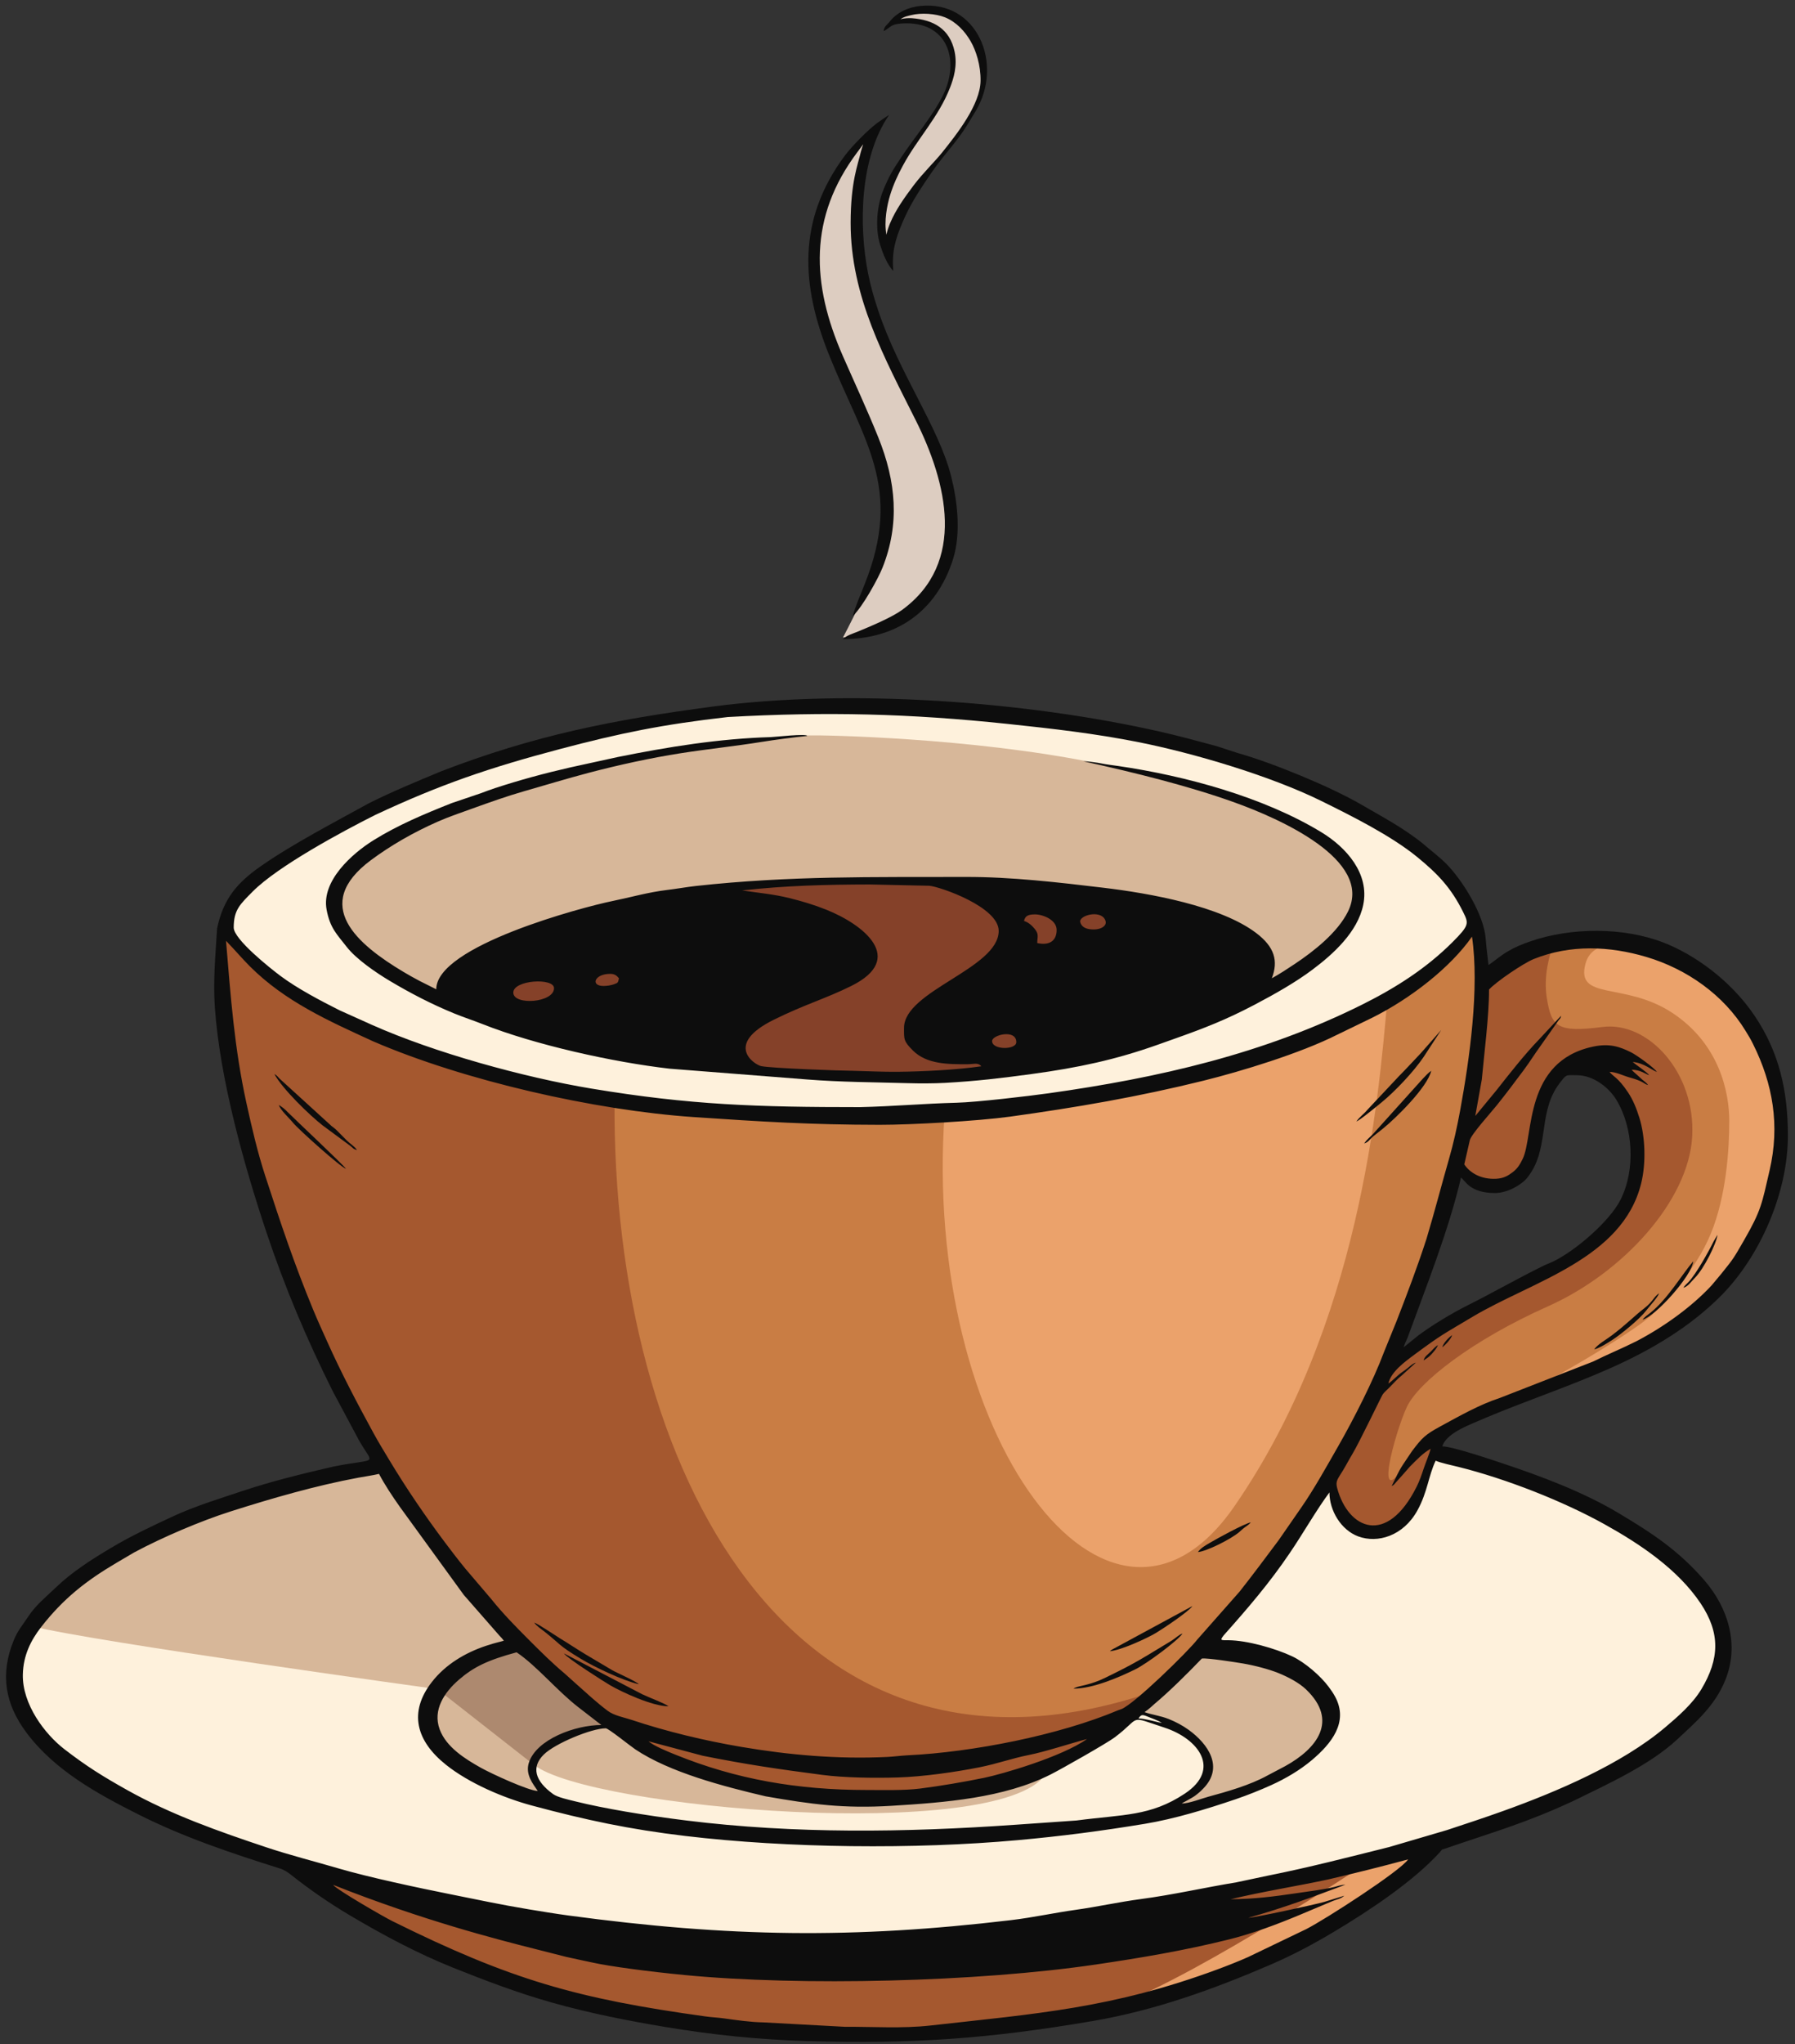 <?xml version="1.0" encoding="UTF-8"?><svg xmlns="http://www.w3.org/2000/svg" xmlns:xlink="http://www.w3.org/1999/xlink" height="2213.5" preserveAspectRatio="xMidYMid meet" version="1.0" viewBox="28.6 33.8 1944.9 2213.5" width="1944.9" zoomAndPan="magnify"><rect x="28.6" y="33.8" width="1944.9" height="2213.5" fill="#333333" stroke="none"/><g fill-rule="evenodd"><g id="change1_1"><path d="M 270.438 1040.691 C 270.438 1040.691 255.309 1150.359 322.117 1358.344 C 388.926 1566.32 537.664 1771.793 627.16 1848.68 C 627.16 1848.68 712.875 1919.262 736.82 1933.129 C 760.77 1947 874.215 1983.551 959.93 1982.293 C 1045.645 1981.031 1126.316 1967.16 1172.953 1941.961 C 1219.602 1916.75 1228.422 1912.961 1293.965 1854.98 C 1359.5 1797 1486.184 1633.762 1540.383 1490.062 C 1594.594 1346.371 1652.574 1159.809 1627.359 1031.242 C 1627.359 1031.242 1594.594 1095.531 1488.707 1138.387 C 1382.832 1181.242 1276.945 1221.582 1058.875 1237.969 C 840.812 1254.352 654.258 1230.402 474.008 1171.164 C 474.008 1171.164 367.18 1134.289 307.938 1079.453 L 270.438 1040.691" fill="#c97d44"/></g><g id="change2_1"><path d="M 1531.789 1116.512 C 1395.059 1198.801 1209.699 1227.18 1052.172 1238.449 C 1027.059 1587.809 1230.281 1861.52 1366.102 1664.828 C 1501.93 1468.148 1522.02 1226.52 1531.789 1116.512" fill="#eba26b"/></g><g id="change3_1"><path d="M 270.438 1040.691 C 270.438 1040.691 255.312 1150.359 322.117 1358.34 C 388.926 1566.32 537.664 1771.789 627.16 1848.68 C 627.16 1848.68 712.875 1919.262 736.824 1933.129 C 760.773 1947 874.219 1983.551 959.934 1982.289 C 1045.648 1981.031 1126.32 1967.16 1172.961 1941.961 C 1217.25 1918.02 1227.441 1913.391 1284.488 1863.328 C 887.219 2004.039 691.344 1623.641 694.469 1224.898 C 618.91 1212.82 545.953 1194.801 474.008 1171.16 C 474.008 1171.16 367.18 1134.289 307.938 1079.449 L 270.438 1040.691" fill="#a5582f"/></g><g id="change1_2"><path d="M 1606.887 1288.699 C 1606.887 1288.699 1633.359 1185.34 1634.617 1100.25 C 1634.617 1100.25 1678.734 1050.453 1758.789 1052.344 C 1838.816 1054.242 1933.988 1107.188 1954.785 1223.148 C 1954.785 1223.148 1972.902 1323.84 1907.992 1407.66 C 1843.066 1491.48 1708.207 1534.969 1708.207 1534.969 C 1708.207 1534.969 1618.07 1564.59 1592.859 1584.758 C 1592.859 1584.758 1581.988 1602.25 1572.852 1634.078 C 1563.715 1665.91 1540.086 1698.988 1507.625 1690.488 C 1475.164 1681.98 1469.5 1648.57 1472.961 1629.348 L 1529.992 1516.848 C 1529.992 1516.848 1567.816 1480.297 1622.645 1451.309 C 1677.477 1422.309 1731.047 1403.398 1762.566 1372.52 C 1794.07 1341.637 1825.273 1277.039 1779.27 1213.379 C 1779.27 1213.379 1764.137 1186.91 1721.277 1188.797 C 1721.277 1188.797 1703.633 1203.297 1697.34 1238.59 C 1691.02 1273.891 1687.875 1318.641 1648.172 1318.641 C 1608.461 1318.641 1606.887 1288.699 1606.887 1288.699" fill="#c97d44"/></g><g id="change3_2"><path d="M 1606.879 1288.699 C 1606.879 1288.699 1633.367 1185.336 1634.625 1100.25 C 1634.625 1100.25 1661.504 1069.902 1711.379 1057.492 C 1707.738 1067.34 1700.734 1090.461 1704.559 1114.305 C 1709.594 1145.816 1715.891 1152.117 1765.055 1145.816 C 1814.211 1139.512 1865.895 1194.977 1862.117 1264.309 C 1858.34 1333.629 1787.742 1411.777 1705.816 1448.34 C 1623.887 1484.891 1565.426 1530.43 1552.812 1557.527 C 1540.211 1584.629 1515.473 1674.598 1552.344 1618.508 C 1552.344 1618.508 1562.109 1601.488 1585.438 1590.457 C 1585.438 1590.457 1586.879 1590.711 1589.238 1591.367 C 1585.289 1599.16 1578.719 1613.668 1572.855 1634.078 C 1563.711 1665.91 1540.082 1698.988 1507.617 1690.488 C 1475.168 1681.98 1469.488 1648.57 1472.969 1629.348 L 1530 1516.848 C 1530 1516.848 1567.809 1480.297 1622.641 1451.309 C 1677.473 1422.309 1731.047 1403.398 1762.559 1372.52 C 1794.074 1341.641 1825.277 1277.039 1779.262 1213.379 C 1779.262 1213.379 1764.129 1186.906 1721.281 1188.797 C 1721.281 1188.797 1703.629 1203.297 1697.332 1238.586 C 1691.027 1273.887 1687.879 1318.637 1648.168 1318.637 C 1608.457 1318.637 1606.879 1288.699 1606.879 1288.699" fill="#a5582f"/></g><g id="change4_1"><path d="M 273.738 1038.648 C 273.738 1038.648 289.496 1072.371 348.426 1108.289 C 407.352 1144.219 531.828 1205.352 715.863 1229.93 C 715.863 1229.93 917.23 1252.941 1096.219 1237.809 C 1096.219 1237.809 1349.578 1211.34 1489.5 1138.859 C 1489.5 1138.859 1605.461 1083.398 1625.629 1031.09 C 1625.629 1031.09 1610.191 931.82 1347.379 849.262 C 1347.379 849.262 1146.961 791.91 876.574 798.84 C 876.574 798.84 708.613 801.672 516.387 872.891 C 324.16 944.109 266.176 1018.48 273.738 1038.648" fill="#fef1dc"/></g><g id="change3_3"><path d="M 354.922 2057.648 C 354.922 2057.648 460.172 2142.102 578.66 2178.66 C 697.148 2215.211 858.492 2240.418 988.953 2235.379 C 1119.422 2230.34 1286.121 2211.121 1386.328 2159.441 C 1486.539 2107.75 1539.48 2082.539 1573.52 2034.648 C 1573.52 2034.648 1268.469 2102.711 1102.09 2122.879 C 935.699 2143.051 644.523 2148.719 354.922 2057.648" fill="#a5582f"/></g><g id="change5_1"><path d="M 508.664 1116.641 C 508.664 1116.641 431.773 1082.609 407.195 1050.469 C 382.613 1018.32 386.398 986.18 434.297 950.262 C 482.195 914.328 599.422 882.82 621.48 875.891 C 643.539 868.949 752.414 844.852 810.398 839.801 L 871.457 832.949 C 871.457 832.949 890.836 830.59 905.176 830.109 C 919.512 829.641 1080.539 832.48 1215.102 859.891 C 1349.66 887.309 1380.07 901.328 1408.121 913.941 C 1436.16 926.539 1494.461 957.43 1498.238 993.672 C 1502.02 1029.91 1473.191 1069.141 1393.148 1111.371 C 1393.148 1111.371 1426.551 1048.031 1333.27 1021.871 C 1240 995.711 1127.648 990.52 1044.461 987.988 C 1044.461 987.988 904.699 984.691 820.875 995.398 C 820.875 995.398 678.438 1008.32 569.406 1053.07 C 569.406 1053.07 544.824 1061.891 525.285 1083.32 C 505.75 1104.75 508.664 1116.641 508.664 1116.641" fill="#d7b799"/></g><g id="change4_2"><path d="M 345.145 1642.223 C 378.625 1633.172 410.547 1628.184 443.469 1620.512 C 483.406 1696.012 539.402 1748.973 587.551 1814.594 C 552.059 1826.281 481.328 1848.16 490.211 1900.012 C 503.379 1976.871 713.711 2006.891 772.367 2013.859 C 888.07 2027.621 1014.445 2028.859 1130.477 2018.371 C 1210.957 2011.09 1311.254 1999.051 1385.223 1969.723 C 1414.375 1958.152 1454.809 1934.812 1468.855 1905.551 C 1479.961 1882.41 1461.18 1861.391 1444.562 1847.512 C 1423.969 1830.312 1391.387 1820.172 1364.883 1818.152 C 1347.93 1816.871 1332.73 1816.953 1352.195 1795.051 C 1363.824 1781.953 1374.941 1769.18 1385.418 1756.363 C 1414.27 1721.043 1442.32 1666.871 1468.926 1638.191 C 1478.309 1656.465 1480.355 1681.531 1503.078 1689.914 C 1512.207 1693.281 1522.961 1692.992 1533.012 1688.602 C 1572.906 1671.164 1570.828 1624.684 1583.223 1607.73 L 1587.617 1608.211 C 1623.328 1613.184 1895.461 1689.32 1895.113 1816.25 C 1894.926 1885.223 1804.551 1938.441 1752.789 1963.812 C 1650.074 2014.16 1513.59 2050.902 1403.129 2072.883 C 1315.508 2091.461 1213.746 2110.449 1124.965 2120.98 C 1039.387 2131.141 962.867 2135.781 885.695 2134.93 C 808.574 2134.078 731.043 2127.73 643.379 2115.91 C 513.449 2098.402 359.059 2062.301 237.719 2014.301 C 174.543 1989.312 43.465 1929.441 45.316 1846.812 C 47.805 1735.953 261 1664.973 345.145 1642.223" fill="#fef1dc"/></g><g id="change5_2"><path d="M 1435.262 1847 C 1455.352 1858.91 1473.898 1881.41 1468.34 1906.199 C 1463.57 1927.441 1443.148 1943.262 1425.031 1953.25 C 1383.488 1976.148 1315.77 1991.949 1287.41 1994.781 C 1316.34 1980.262 1342.301 1963 1336.23 1940.129 C 1331.102 1920.84 1310.629 1907.5 1277.859 1898.629 C 1273.629 1897.629 1264.289 1895.191 1259.461 1894.91 C 1264.148 1884.34 1284.129 1868.828 1300.371 1853.25 C 1310.238 1843.801 1319.102 1834.148 1328.691 1824.148 C 1358.852 1821.328 1407.352 1830.461 1435.262 1847 Z M 693.992 1902.191 C 665.012 1906.25 658.102 1906.77 630.676 1921.012 C 619.07 1927.031 610.094 1935.629 607.109 1944.898 C 604.449 1953.172 607.773 1961.391 621.215 1983.398 C 607.195 1980.301 598.262 1978.66 584.227 1972.93 C 555.215 1961.078 508.953 1940.672 497.406 1909.078 C 477.949 1855.871 550.988 1824.68 589.758 1814.238 C 621.211 1835.309 659.879 1875.84 693.992 1902.191" fill="#d7b799"/></g><g id="change4_3"><path d="M 710.82 1915.441 C 715.117 1918.719 718.859 1921.578 720.477 1922.66 C 738.578 1934.801 762.059 1944.641 786.586 1952.75 C 853.27 1974.809 923.949 1987.031 994.273 1982.738 C 1023.148 1980.98 1053.328 1978.898 1082.43 1974.121 C 1111.301 1969.379 1139.199 1961.98 1163.879 1949.602 C 1189.43 1936.789 1226.109 1917.172 1247.238 1897.5 C 1251.891 1893.172 1254.48 1890.762 1259.039 1889.859 C 1264.16 1888.859 1267.879 1889.289 1279.09 1893.121 C 1282.43 1894.25 1287.641 1896.859 1292.32 1898.391 C 1309.648 1904.059 1324.602 1914.129 1332.602 1926.148 C 1346.898 1947.66 1337.328 1964.781 1317.32 1978.09 C 1286.328 1998.711 1259.82 2004.5 1224.59 2008.172 C 1191.891 2011.578 1160.879 2013.922 1127.859 2016.219 C 1068.691 2020.352 1009.211 2022.82 949.598 2022.43 C 889.926 2022.039 830.395 2018.781 771.328 2011.469 C 748.539 2008.648 725.605 2005.289 704.48 2001.66 C 690.34 1999.23 641.508 1991.68 627.688 1981.75 C 583.977 1950.328 611.418 1924.391 647.059 1909.301 C 661.336 1903.25 679.035 1903.531 687.613 1903.531 C 691.711 1903.531 701.188 1908.09 710.82 1915.441" fill="#fef1dc"/></g><g id="change6_1"><path d="M 518.215 1120.012 C 518.215 1120.012 625.988 1178.629 838.383 1192.488 C 838.383 1192.488 987.754 1206.988 1058.969 1200.059 C 1130.191 1193.121 1246.789 1179.262 1316.109 1145.859 C 1385.441 1112.449 1413.801 1091.648 1396.789 1063.289 C 1379.77 1034.93 1297.84 999.641 1084.809 988.289 C 1084.809 988.289 987.754 985.77 913.383 988.922 C 839.012 992.07 748.258 1001.531 699.727 1015.391 C 651.199 1029.262 506.238 1074.641 518.215 1120.012" fill="#854129"/></g><g id="change7_1"><path d="M 1026.812 177.668 C 1037.664 162.109 1049.094 146.941 1056.422 128.207 C 1063.402 110.344 1061.633 78.734 1044.223 66.246 C 1036.871 60.98 1027.301 58.324 1016.371 57.527 C 1007.883 56.91 1005.773 57.336 997.25 57.609 C 1006.211 45.574 1020.145 43.855 1034.531 44.793 C 1057.043 46.25 1072.445 56.895 1083.715 76.301 C 1091.262 89.312 1095.273 106.285 1095.074 121.305 C 1094.895 135.098 1085.832 150.543 1077.133 164.766 C 1061.152 190.871 1039.875 212.699 1021.633 237.082 C 998.133 268.48 998.293 272.457 991.371 307.668 C 982.902 282.086 980.867 270.93 989.203 243.906 C 996.875 219.012 1012.074 198.805 1026.812 177.668" fill="#ddcdc1"/></g><g id="change7_2"><path d="M 973.449 180.906 C 973.449 180.906 933.746 242.668 978.492 382.594 C 978.492 382.594 996.77 435.523 1034.586 499.816 C 1034.586 499.816 1074.926 581.75 1054.125 644.777 C 1033.328 707.793 964.629 721.66 941.938 724.18 C 941.938 724.18 974.711 662.418 985.426 627.758 C 996.141 593.086 993.621 530.691 940.047 431.754 C 886.477 332.801 911.688 226.914 973.449 180.906" fill="#ddcdc1"/></g><g id="change2_2"><path d="M 1773.672 1057.027 C 1761.008 1058.176 1750.332 1063.551 1746.613 1076.961 C 1735.27 1117.934 1788.844 1096.5 1840.531 1130.531 C 1892.203 1164.57 1902.289 1217.512 1902.289 1247.762 C 1902.289 1278.012 1899.129 1329.062 1882.121 1370.031 C 1865.109 1411 1834.211 1440.621 1820.359 1455.75 C 1806.484 1470.871 1713.223 1527.594 1677.285 1542.723 C 1677.285 1542.723 1781.906 1511.211 1820.988 1483.48 C 1860.059 1455.75 1925.609 1428.641 1954.594 1298.184 C 1954.594 1298.184 1973.508 1218.773 1929.387 1146.293 C 1901.031 1099.711 1833.289 1051.566 1773.672 1057.027" fill="#eba26b"/></g><g id="change2_3"><path d="M 1509.012 2051.328 C 1509.012 2051.328 1336.328 2167.301 1236.738 2206.379 C 1236.738 2206.379 1352.711 2186.84 1429.602 2137.051 C 1506.488 2087.262 1537.371 2079.699 1572.039 2034.32 L 1536.109 2044.398 L 1509.012 2051.328" fill="#eba26b"/></g><g id="change5_3"><path d="M 1161.109 1955.531 C 1109.391 2029.172 668.121 1992.59 607.121 1944.82 L 502.5 1862.891 C 502.5 1862.891 127.691 1811.211 63.844 1794.82 C 63.844 1794.82 111.746 1722.969 255.441 1668.77 C 255.441 1668.77 294.516 1648.602 444.516 1617.09 C 444.516 1617.09 519.203 1739.039 596.094 1815.301 C 672.984 1891.559 722.145 1924.34 722.145 1924.34 C 722.145 1924.34 816.684 1969.711 889.16 1977.281 C 961.641 1984.84 1081.699 1975.07 1161.109 1955.531" fill="#d7b799"/></g><g id="change8_1"><path d="M 607.133 1944.828 C 607.121 1944.82 503.645 1863.781 503.645 1863.781 C 522.18 1837.641 563.703 1821.25 589.758 1814.238 C 597.379 1819.352 605.43 1825.602 613.734 1832.52 C 647.02 1864.461 674.082 1887.391 692.844 1902.352 C 664.824 1906.27 657.734 1906.961 630.676 1921.012 C 619.102 1927.02 610.141 1935.59 607.133 1944.828" fill="#ad896f"/></g><g id="change9_1"><path d="M 960.426 1232.633 C 995.867 1231.84 1030.629 1228.73 1065.367 1227.852 C 1086.746 1227.301 1142.969 1220.703 1164.867 1217.633 C 1283.941 1200.914 1397.719 1174.973 1505.062 1121.332 C 1540.773 1103.484 1573.977 1082.402 1602.34 1054.035 C 1620.684 1035.703 1620.059 1033.789 1613.992 1021.523 C 1600.965 995.172 1586.336 979.914 1564.062 961.727 C 1535.625 938.512 1492.582 917.047 1460.152 901.066 C 1404.93 873.859 1321.594 849.23 1262.281 837.449 C 1215.395 828.125 1169.18 822.82 1120.18 817.656 C 1013.707 806.453 924.637 804.223 817.102 810.23 C 746.578 818.227 700.32 827.68 634.836 845.023 C 558.707 865.176 505.844 883.168 435.281 916.188 C 399.453 934.109 329.457 971.883 302.406 999.176 C 288.641 1013.066 281.836 1019.039 281.836 1038.238 C 281.836 1050.938 321.973 1082.691 332.25 1090.383 C 350.73 1104.203 375.418 1117.133 396.32 1127.684 L 431.695 1143.594 C 499.316 1173.672 596.012 1200.344 669.266 1212.523 C 776.871 1230.41 849.637 1232.633 960.426 1232.633 Z M 273.488 1052.539 C 278.555 1112.961 282.527 1168.793 295.641 1228.363 C 301.527 1255.121 307.578 1281.254 315.973 1307.023 C 332.855 1358.859 347.203 1401.82 367.871 1451.902 C 372.609 1463.383 378.086 1475.312 383.188 1486.672 C 398.281 1520.281 415.281 1552.641 432.887 1584.863 C 438.863 1595.801 444.652 1605.223 450.961 1615.68 C 469.211 1645.961 489.566 1675.789 510.645 1703.883 C 517.93 1713.59 524.855 1722.621 532.559 1732.062 L 561.082 1765.551 C 573.629 1781.219 588.16 1795.961 602.348 1810.152 C 614.668 1822.473 627.055 1834.77 640.457 1845.98 L 653.023 1857.27 C 664.164 1867.172 675.168 1877.43 687.125 1886.379 C 694.035 1891.551 704.938 1893.473 713.098 1896.18 C 751.043 1908.801 791.605 1918.539 831.781 1925.379 C 883.473 1934.18 936.379 1938.852 990.242 1936.262 C 996.656 1935.961 1005.297 1934.82 1011.719 1934.512 C 1082.199 1931.172 1176.078 1912.742 1240.188 1885.672 L 1243.723 1884.441 C 1258.012 1878.68 1316.082 1821.84 1325.863 1809.16 L 1371.727 1757.223 C 1386.223 1738.871 1399.961 1720.363 1413.961 1701.66 L 1438.855 1665.73 C 1452.301 1646.391 1466.172 1621.441 1478.34 1600.191 C 1495.898 1569.543 1516.945 1527.922 1527.941 1498.422 L 1542.066 1463.641 C 1553.402 1434.441 1564.461 1405.371 1574.191 1375.312 C 1582.926 1346.273 1590.293 1317.613 1598.59 1288.801 C 1603.461 1271.902 1607.383 1254.152 1610.613 1236.582 C 1620.949 1180.5 1631.707 1103.57 1623.52 1048.031 C 1600.039 1081.633 1556.621 1115.332 1514.988 1136.031 L 1477.242 1154.32 C 1437.43 1174.391 1373.562 1193.84 1332.531 1204.012 C 1262.523 1221.352 1194.586 1233.051 1122.957 1242.934 C 1087.43 1247.82 1015.41 1251.82 981.555 1251.781 C 906.75 1251.684 855.348 1248.48 780.305 1243.402 C 673.168 1236.152 531.77 1204.043 432.961 1161.41 C 384.812 1139.352 337.559 1118.34 299.426 1080.273 C 291.18 1072.043 284.355 1063.816 273.488 1052.539 Z M 1562.699 1509.312 L 1547.695 1522.93 C 1542.777 1526.73 1538.23 1532 1533.781 1536.441 C 1531.719 1538.5 1528.125 1541.629 1526.762 1543.742 C 1525.07 1546.34 1501.41 1595.891 1493.75 1608.543 C 1490.145 1614.52 1487.359 1620 1483.754 1625.961 C 1478.027 1635.441 1475.336 1637.422 1477.473 1645.289 C 1489.434 1689.562 1531.164 1708.281 1563.508 1643.703 C 1566.777 1637.16 1568.801 1631.141 1571.203 1623.949 C 1573.277 1617.691 1577.316 1608.391 1578.668 1602.602 C 1569.973 1607.543 1563.93 1614.242 1556.27 1621.84 C 1551.34 1627.422 1546.586 1633.031 1541.559 1638.449 C 1538.906 1641.301 1538.977 1641.973 1536.457 1642.891 C 1541.137 1634.031 1543.223 1628.02 1548.867 1619.52 L 1558.441 1605.242 C 1569.551 1590.57 1572.578 1587.363 1589.715 1578.07 C 1610.07 1567.043 1631.359 1554.84 1653.477 1547.621 L 1754.719 1508.133 C 1770.266 1500.383 1785.34 1494.262 1801.152 1486.383 C 1830.254 1471.301 1861.223 1449.332 1883.223 1425.551 L 1894.074 1412.551 C 1907.328 1396.141 1907.234 1395.863 1918.148 1376.992 C 1937.141 1344.113 1937.672 1336.922 1945.98 1301.082 C 1957.293 1252.371 1949.574 1207.48 1928.023 1164.254 C 1924.949 1158.07 1923.211 1155.422 1919.801 1149.832 C 1896.258 1111.262 1856.473 1083.082 1812.391 1069.992 C 1772.773 1058.246 1730.203 1056.277 1690.43 1072.27 C 1679.09 1076.828 1649.422 1097.043 1641.984 1105.312 C 1642.152 1133.164 1636.328 1178.25 1634.156 1202.723 L 1627.102 1242.172 L 1650.27 1214.062 C 1663.617 1197.07 1680.672 1175.371 1695.953 1159.562 L 1720.121 1133.641 C 1719.047 1137.672 1719.434 1135.672 1717.094 1138.953 L 1692.926 1173.23 C 1678.621 1194.641 1679.031 1192.98 1664.922 1212.012 C 1659.953 1218.703 1655.441 1224.145 1650.281 1230.762 C 1645.383 1237.023 1622.711 1261.953 1621.168 1268.441 L 1615.16 1294.641 C 1621.312 1303.82 1633.289 1311.051 1649.785 1310.191 C 1657.988 1309.762 1662.895 1306.684 1667.684 1303.031 C 1672.879 1299.062 1675.414 1294.84 1678.418 1288.723 C 1690.656 1263.781 1679.383 1183.07 1754.77 1167.102 C 1772.664 1163.312 1783.699 1167.211 1796.062 1173.371 C 1802.031 1176.352 1820.82 1189.891 1823.871 1194.461 C 1819.121 1193.203 1810.355 1184.793 1797.641 1183.73 C 1801.898 1187.434 1813.477 1194.973 1815.527 1198.043 C 1811.691 1197.023 1806.555 1192.301 1796.449 1192.082 C 1797.871 1194.031 1803.105 1198.141 1805.676 1200.742 C 1809.027 1204.133 1812.102 1205.453 1814.332 1208.773 C 1809.352 1207.453 1810.293 1204.852 1794.059 1200.434 C 1787.199 1198.562 1780.07 1194.633 1772.594 1194.461 C 1776.297 1199.523 1781.531 1200.152 1792.41 1216.391 C 1798.062 1224.852 1801.684 1233.863 1804.961 1244.391 C 1811.211 1264.523 1812.344 1293.312 1806.711 1315.652 C 1786.199 1397.242 1688.777 1421.07 1624.012 1459.73 C 1592.211 1478.723 1590.727 1478.762 1561.844 1500.113 C 1549.664 1509.121 1535.816 1519.371 1532.875 1531.969 C 1537.469 1528.902 1542.559 1523.32 1547.18 1520.031 C 1550.219 1517.871 1551.582 1517.07 1554.715 1514.449 C 1557.223 1512.359 1559.602 1510.141 1562.699 1509.312 Z M 1549.578 1492.621 L 1565.414 1479.82 C 1580.414 1468.66 1601.762 1455.781 1617.957 1447.691 C 1644.984 1434.203 1671.965 1418.652 1701.016 1404.352 C 1704.332 1402.711 1707.312 1401.773 1711.004 1400.012 C 1735.363 1388.441 1772.727 1356.273 1784.52 1332.812 C 1800.766 1300.523 1798.426 1254.812 1779.707 1224.324 C 1772.363 1212.371 1755.961 1198.043 1736.812 1198.043 C 1726.512 1198.043 1726.078 1197.043 1721.422 1202.922 C 1719.168 1205.762 1718.047 1207.07 1715.801 1210.43 C 1695.07 1241.57 1707.434 1279.113 1683.336 1309.152 C 1677.27 1316.723 1661.941 1325.652 1648.555 1325.652 C 1620.914 1325.652 1616.426 1312.203 1611.59 1308.953 C 1598.23 1366.363 1573.82 1427.02 1553.668 1482.391 C 1552.039 1486.27 1550.398 1489.094 1549.578 1492.621 Z M 1469.055 1649.84 C 1455.172 1668.41 1439.77 1695.461 1425.902 1715.723 C 1403.988 1748.109 1380.316 1775.609 1354.48 1804.602 C 1349.863 1810.539 1351.758 1809.801 1359.871 1809.891 C 1379.965 1810.109 1410.297 1818.66 1428.699 1827.332 C 1442.508 1833.84 1459.477 1848.559 1468.16 1860.262 C 1470.789 1863.809 1473.094 1867.051 1475.25 1871.062 C 1490.074 1898.621 1471.043 1921.898 1450.25 1939.5 C 1437.215 1950.52 1421.57 1959.719 1405.965 1966.781 C 1393.859 1972.25 1380.109 1977.75 1367.543 1982.02 C 1336.391 1992.609 1301.332 2003.359 1268.988 2008.691 C 1221.844 2016.449 1179.246 2022.031 1131.207 2026.371 C 1019.227 2036.5 882.328 2035.051 771.422 2021.871 C 710.543 2014.629 663.773 2004.711 604.891 1988.879 C 574.254 1980.652 536.973 1964.809 511.852 1944.77 C 479.566 1919.012 470.992 1887.961 496.492 1855.16 C 511.258 1836.16 532.492 1823.52 555.094 1815.961 C 565.664 1812.43 570.738 1811.641 574.496 1810.402 C 573.262 1808.723 571.559 1806.66 569.629 1804.789 L 531.062 1760.75 L 461.914 1665.551 C 453.863 1654.16 445.793 1642.121 439.258 1629.77 C 431.605 1631.551 425.848 1632.223 417.098 1633.84 C 370.996 1642.363 323.109 1656.223 278.387 1670.441 C 246.062 1680.723 204.164 1698.602 174.012 1714.781 L 155.691 1725.551 C 122.316 1745.16 97.449 1764.5 73.273 1795.492 C 61.98 1809.961 53.816 1826.293 53.352 1846.973 C 52.629 1879.199 77.133 1911.531 98.48 1927.969 C 122.562 1946.512 139.895 1957.301 166.961 1972.43 C 214.156 1998.801 266.191 2017.129 317.461 2034.211 C 342.848 2042.672 369.613 2049.402 394.988 2056.859 C 428.355 2066.68 482.59 2078.148 517.078 2085.039 C 545.488 2090.73 572.238 2096.441 601.102 2101.199 C 614.742 2103.441 630.344 2106.039 644.453 2107.941 C 819.23 2131.5 953.301 2133.25 1124.02 2112.98 C 1147.457 2110.199 1170.598 2105.102 1193.969 2101.832 C 1217.879 2098.488 1240.777 2093.352 1264.609 2090.18 C 1299.812 2085.512 1333.281 2077.77 1368.133 2072.059 L 1401.602 2064.969 C 1446.234 2056.09 1489.711 2044.84 1533.828 2033.82 L 1596.516 2015.41 C 1617.645 2008.41 1636.855 2002.141 1657.961 1994.551 C 1715.742 1973.781 1785.461 1944.129 1832.594 1904.441 C 1846.617 1892.621 1862.598 1878.742 1872.102 1862.84 C 1891.59 1830.242 1892.906 1802.219 1871.113 1769.77 C 1846.328 1732.871 1805.336 1705.531 1767.008 1684.25 C 1722.133 1659.32 1660.543 1635.062 1608.492 1622.129 C 1602.594 1620.672 1588.918 1617.742 1584.156 1615.461 C 1576.293 1631.871 1575.387 1649.473 1564.281 1669.512 C 1548.965 1697.121 1521.199 1705.18 1500.312 1697.48 C 1481.523 1690.543 1469.055 1669.383 1469.055 1649.84 Z M 1268.723 1887.73 C 1275.754 1890.391 1285.848 1891.582 1294.883 1895.191 C 1302.758 1898.34 1310.125 1902.312 1316.527 1906.941 C 1337.539 1922.152 1355.168 1947.359 1332.242 1970.582 C 1328.781 1974.102 1327.383 1975.34 1323.344 1978.359 C 1319.965 1980.879 1309.836 1985.93 1308.941 1986.723 C 1316.758 1986.723 1331.133 1981.16 1337.523 1979.43 C 1358.051 1973.871 1382.824 1966.852 1401.637 1956.492 C 1408.137 1952.922 1414.336 1949.949 1421.164 1946.191 C 1455.641 1927.16 1479.109 1897.121 1443.762 1863.191 C 1436.199 1855.941 1424.309 1849.691 1413.805 1845.441 C 1403.41 1841.242 1387.793 1837.16 1375.309 1835.051 C 1365.711 1833.43 1337.395 1829.059 1330.844 1829.672 C 1316.117 1845.02 1295.977 1865.102 1279.672 1878.711 C 1277.395 1880.781 1272.883 1884.992 1268.723 1887.73 Z M 1287.453 1899.473 C 1283.508 1896.719 1276.656 1894.492 1271.859 1892.5 C 1266.273 1890.18 1264.961 1890.352 1262.16 1894.52 C 1266.441 1894.621 1270.035 1895.691 1274.016 1896.359 C 1275.898 1896.68 1284.258 1898.91 1287.453 1899.473 Z M 611.277 1973.129 C 606.164 1965.5 597.516 1955.309 601.656 1942.441 C 609.758 1917.27 651.75 1901.68 680.164 1901.68 L 655.258 1882.43 C 632.102 1864.543 610.141 1837.57 588.332 1822.973 C 556.625 1831.5 541.582 1839.043 525.832 1852.641 C 510.07 1866.262 497.262 1885.27 504.969 1906.34 C 512.012 1925.602 532.535 1938.402 549.344 1947.832 C 561.309 1954.551 601.398 1972.91 611.277 1973.129 Z M 731.25 1919.32 C 737.109 1924.41 752.242 1930.492 760.223 1933.73 C 826.066 1960.441 892.613 1972.051 967.582 1972.051 C 986.293 1972.051 1007.988 1972.699 1025.52 1970.5 C 1047.379 1967.762 1073.727 1963.23 1095.109 1958.84 C 1113.828 1954.992 1178.328 1936.492 1206.371 1916.879 C 1188.336 1921.59 1161.477 1930.59 1143.199 1934.191 C 1125.188 1937.73 1108.957 1943.699 1089.727 1947.5 C 1063.566 1952.672 1028.867 1957.672 1001.02 1958.5 C 976.922 1959.219 943.84 1958.891 919.527 1955.699 C 872.242 1949.512 837.172 1944.441 789.996 1934.961 Z M 684.934 1905.262 C 669.656 1905.262 630 1921.609 617.762 1933.699 C 604.07 1947.23 608.109 1962.25 627.977 1976.531 C 632.898 1980.07 644.891 1982.609 652.258 1984.449 C 682.727 1992.031 727.539 1999.551 772.105 2005.07 C 889.996 2019.672 1009.148 2018.039 1127.426 2009.789 L 1195.016 2005.078 C 1245.82 1998.359 1275.113 2000.75 1312.5 1975.879 C 1351.984 1949.602 1327.336 1916.609 1290.32 1904.52 C 1249.836 1891.289 1266.406 1892.582 1236.27 1915.148 C 1227.984 1921.359 1178.867 1949.27 1166.75 1955.352 C 1116.039 1980.781 1052.73 1985.629 994.648 1989.172 C 942.867 1992.328 907.906 1987.582 858.156 1978.91 C 812.895 1968.289 754.27 1953.07 716.895 1928.012 C 711.211 1924.191 687.82 1905.262 684.934 1905.262 Z M 389.543 2074.77 C 393.438 2080.09 444.508 2109.48 453.562 2113.969 C 581.965 2177.66 653.926 2197.992 792.785 2217.211 C 800.109 2218.219 805.805 2218.359 813.254 2219.398 C 826.129 2221.191 842.176 2223.5 855.484 2223.68 L 943.723 2228.461 C 974.195 2228.309 1006.207 2230.488 1036.578 2227.09 C 1151.816 2214.16 1233.254 2208.609 1347.848 2166.262 C 1358.234 2162.418 1370.402 2157.66 1381.004 2152.918 L 1443.848 2122.73 C 1464.578 2112.211 1545.973 2059.691 1554.344 2047.18 C 1525.109 2055.09 1497.055 2062.059 1467.582 2068.949 C 1433.281 2076.301 1395.5 2082.219 1361.996 2090.371 C 1388.574 2090.039 1408.211 2087.512 1434.574 2083.629 C 1445.57 2082.012 1464.07 2079.648 1474.48 2077.031 C 1478.484 2076.031 1481.582 2074.719 1486.371 2074.609 C 1448.371 2088.719 1422.176 2098.801 1381.23 2110.441 C 1387.562 2110.441 1454.098 2095.941 1463.301 2093.281 L 1485.176 2086.539 C 1481.281 2089.922 1477.832 2090.219 1472.898 2092.141 L 1436.793 2107.32 C 1412.73 2117.391 1385.887 2127.469 1360.668 2133.762 C 1312.645 2145.742 1265.031 2153.789 1216.152 2160.992 C 1087.668 2179.93 896.938 2184.621 770.062 2172.391 C 732.957 2168.809 689.816 2163.211 669.938 2158.781 C 660.398 2156.66 652 2155.031 642.469 2152.852 L 607.055 2143.871 C 568.773 2134.152 487.5 2113.602 389.543 2074.77 Z M 903.223 2243.918 C 850.113 2242.352 800.328 2237.141 749.168 2228.621 C 708.176 2221.801 666.973 2213.582 627.434 2202.48 C 590.27 2192.039 554.25 2178.41 518.98 2164.242 C 480.168 2148.641 443.273 2128.879 407.43 2107.629 C 385.445 2094.602 364.566 2080.18 344.543 2064.379 C 340.312 2061.039 336.703 2058.551 331.672 2056.969 C 279.434 2040.57 227.805 2023.281 178.871 1998.68 C 134.184 1976.211 87.973 1950.898 57.449 1910.199 C 33.871 1878.762 28.574 1846.551 43.465 1810 C 47.867 1799.199 52.926 1793.801 58.816 1784.812 C 67.543 1771.48 78.043 1763.461 88.953 1752.93 C 106.52 1735.961 127.715 1722.562 148.641 1710.051 C 171.262 1696.52 193.051 1686.48 216.633 1675.48 C 239.172 1664.961 268.117 1656.012 291.84 1648.121 C 323.738 1637.512 355.973 1629.711 388.672 1622.113 C 438.465 1611.84 434.051 1622.012 417.848 1593.934 L 389.168 1540.32 C 361.02 1484.023 337.254 1428.082 316.871 1366.941 C 293.812 1297.781 266.871 1203.312 261.375 1124.312 C 259.379 1095.582 262.086 1067.977 263.805 1039.285 C 270.574 1006.711 285.879 989.441 311.156 971.75 C 345.02 948.016 392.961 923.098 428.527 903.465 C 454.172 890.645 479.82 880.152 506.211 869.129 C 607.629 830.02 692.98 813.16 800.977 798.879 C 949.191 779.297 1140.547 792.996 1286.824 826.352 C 1306.953 830.938 1326.949 836.387 1346.594 841.695 L 1370.004 849.293 C 1407.883 859.988 1470.547 885.848 1503.004 904.719 C 1525.773 917.949 1549.676 930.516 1570.227 947.219 C 1577.918 953.891 1588.242 961.738 1595.227 968.734 C 1613.414 986.922 1636.375 1024.406 1638.328 1049.922 C 1639.137 1060.5 1640.16 1067.34 1641.402 1078.785 C 1649.254 1073.523 1652.922 1069.559 1662.363 1063.961 C 1670.082 1059.379 1678.031 1056.109 1687.16 1052.988 C 1731.012 1037.949 1786.934 1037.562 1830.543 1054.242 C 1864.297 1067.156 1903.699 1095.281 1929.473 1133.312 C 1956.461 1173.141 1965.797 1215.184 1965.797 1263.641 C 1965.797 1325.141 1935.719 1394.523 1892.75 1437.461 C 1859.703 1470.473 1818.809 1495.082 1773.969 1515.062 C 1729.598 1534.84 1683.398 1550.129 1638.738 1568.871 C 1623.18 1575.871 1596.152 1584.621 1591.316 1599.949 C 1602.871 1600.211 1644.324 1614.27 1656.441 1618.301 C 1698.641 1632.332 1744.398 1649.52 1782.508 1672.32 C 1818.363 1693.77 1846.68 1712.191 1874.898 1744.52 C 1901.059 1774.512 1913.469 1814.75 1898.008 1852.969 C 1886.73 1880.859 1866.664 1897.922 1845.641 1917.492 C 1816.105 1944.961 1770.785 1965.531 1734.023 1983.57 C 1681.324 2008.199 1645.613 2017.828 1594.973 2035.34 C 1588.75 2037.488 1592.355 2035.43 1588.531 2039.621 C 1559.324 2071.582 1511.551 2103.148 1474.07 2125.512 C 1451.531 2138.961 1429.641 2150.691 1404.93 2161.332 C 1343.363 2187.832 1280.082 2210.691 1212.934 2222.16 C 1099.656 2241.531 1016.809 2247.25 903.223 2243.918" fill="#0d0d0d"/></g><g id="change9_2"><path d="M 1202.531 858.148 C 1258.102 870.379 1317.012 884.961 1366.5 902.789 C 1413.199 919.609 1517 964.5 1489.191 1020.781 C 1477.922 1043.602 1452.289 1063.738 1431.512 1077.59 C 1423.34 1083.039 1415.23 1088.371 1406.648 1093.102 C 1413.828 1074.25 1409.629 1059.25 1389.789 1044.172 C 1351.129 1014.781 1274.449 1001.09 1224.211 995.078 C 1175.41 989.25 1123.98 983.238 1074.91 983.379 C 972.965 983.672 884.969 981.969 782.941 993.121 C 772.914 994.219 761.332 996.309 751.508 997.469 C 731 999.891 711.816 1005.469 691.996 1009.512 C 659.746 1016.102 501.277 1058.059 501.277 1105.02 L 482.992 1095.871 C 476.246 1092.25 471.438 1089.602 465.434 1086 C 416.453 1056.691 364.895 1013.941 430.566 965.141 C 452.051 949.172 476.902 934.941 502.809 923.539 C 515.188 918.09 528.406 913.648 540.492 909.289 C 559.121 902.578 577.414 896.039 596.242 890.629 C 619.594 883.93 643.148 876.77 666.598 870.59 C 699.16 862.012 734.145 854.441 765.84 849.469 C 795.035 844.891 824.535 841.871 853.617 837.199 C 868.395 834.828 887.715 832.27 903.184 830.719 C 903.184 827.859 868.805 831.801 863.867 831.949 C 807.691 833.621 752.719 842.5 698.168 853.488 L 646.297 864.828 C 618.578 871.172 591.676 878.422 564.918 887.211 C 558.891 889.18 554.621 890.898 549.133 892.891 L 517.961 903.449 C 488.625 915.109 459.805 927.102 433.062 943.781 C 409.969 958.191 376.73 987.73 382.457 1018.699 C 386.199 1038.922 393.719 1045.5 404.172 1059.012 C 414.574 1072.461 436.48 1087.309 450.809 1095.852 C 473.215 1109.219 496.355 1121.199 520.516 1131.102 C 531.035 1135.41 540.863 1138.539 551.715 1142.828 C 608.492 1165.289 693.035 1183.988 754.008 1190.988 L 903.047 1202.68 C 940.367 1205.609 975.375 1205.629 1012.398 1206.691 C 1025.262 1207.051 1039.93 1207.059 1052.641 1206.359 C 1086.988 1204.441 1112.961 1201.328 1146.961 1196.711 C 1196.699 1189.941 1237.07 1181.379 1283.039 1165.051 L 1300.91 1158.699 C 1333.879 1146.988 1356.469 1138.27 1387.75 1121.852 C 1410.762 1109.781 1432.738 1097.191 1450.539 1083.859 C 1473.441 1066.73 1499.539 1042.949 1505.648 1013.75 C 1512.789 979.641 1487.059 951.27 1460.641 935.16 C 1397.68 896.762 1312.609 873.852 1240.352 863.27 C 1233.449 862.25 1228 861.719 1221.719 860.422 C 1217.75 859.602 1207.102 858.148 1202.531 858.148 Z M 832.699 997.988 C 849.992 1000.59 866.785 1002.012 883.875 1006.262 C 898.121 1009.801 910.551 1013.531 923.805 1018.809 C 964.082 1034.859 1010.969 1071.691 950.898 1101.449 C 922.82 1115.359 900.793 1121.289 867.004 1138.012 C 812.555 1164.949 846.188 1186.762 853.363 1188.23 C 864.727 1190.57 940.219 1193.27 952.082 1193.27 C 968.867 1193.672 985.461 1194.539 1001.379 1194.379 C 1029.18 1194.09 1065.141 1192.27 1091.922 1188.398 C 1088.27 1184.09 1084.211 1186.109 1077.18 1186.148 C 1055.82 1186.289 1032.82 1186.191 1017.949 1171.531 C 1007.379 1161.121 1008.129 1158.898 1008.129 1146.762 C 1008.129 1106.641 1110.699 1082.52 1110.699 1041.809 C 1110.699 1015.691 1046.66 993.82 1035.551 992.93 L 970.91 991.52 C 923.227 991.621 879.77 992.738 832.699 997.988 Z M 1150.051 1023.922 C 1158.57 1023.922 1173.488 1029.781 1173.488 1040.77 C 1173.488 1053.102 1164.922 1057.84 1152.441 1054.93 C 1152.59 1048.012 1154.48 1045.512 1149.781 1039.711 C 1146.91 1036.172 1142.82 1032.328 1138.129 1031.078 C 1139.289 1026.102 1141.691 1023.922 1150.051 1023.922 Z M 1198.949 1031.078 C 1200.23 1023.898 1223.238 1018.898 1226.539 1031.34 C 1227.98 1036.801 1220.289 1041.602 1208.91 1039.891 C 1199.16 1038.43 1198.879 1031.48 1198.949 1031.078 Z M 682.551 1101.441 C 668.109 1101.441 672.617 1088.32 689.707 1088.32 C 694.879 1088.32 696.875 1090.359 699.246 1093.09 C 698.16 1097.77 698.5 1097.98 693.828 1099.602 C 690.559 1100.73 686.426 1101.441 682.551 1101.441 Z M 584.758 1108.602 C 584.758 1094.879 628.883 1092.27 628.883 1103.828 C 628.883 1119.738 584.758 1122.77 584.758 1108.602 Z M 1103.539 1161.07 C 1103.539 1154.352 1129.781 1147.859 1129.781 1162.262 C 1129.781 1170.762 1103.539 1170.969 1103.539 1161.07" fill="#0d0d0d"/></g><g id="change9_3"><path d="M 1498.301 1248.129 C 1501.641 1247.238 1522.328 1230.129 1525.449 1227.578 C 1539.93 1215.781 1560.5 1194.148 1571.301 1178.02 L 1590.129 1149.148 L 1567.789 1174.512 C 1559.691 1182.922 1552.75 1190.699 1544.512 1198.941 L 1509.871 1235.852 C 1506 1240.48 1501.52 1243.32 1498.301 1248.129" fill="#0d0d0d"/></g><g id="change9_4"><path d="M 639.617 1824.16 C 643.336 1829.711 685.129 1856.012 689.762 1858.691 C 701.887 1865.73 735.207 1881.41 752.914 1881.41 C 749.488 1878.43 731.199 1871.711 724.277 1868.301 L 639.617 1824.16" fill="#0d0d0d"/></g><g id="change9_5"><path d="M 607.418 1790.77 C 609.922 1794.512 614.84 1797.66 618.844 1800.809 C 635.625 1814 633.195 1815.129 657.73 1829.898 C 672.91 1839.039 703.273 1853.488 720.715 1857.551 C 718.559 1854.609 695.93 1844.75 691.859 1842.281 L 663.402 1825.422 C 653.773 1819.691 645.418 1813.93 635.523 1807.98 C 630.895 1805.148 611.074 1791.75 607.418 1790.77" fill="#0d0d0d"/></g><g id="change9_6"><path d="M 1309.859 1802.691 C 1305.891 1803.75 1302.898 1807.461 1296.809 1811.109 C 1265.68 1829.82 1260.262 1833.988 1225.59 1850.801 C 1210.211 1858.27 1198.859 1859.09 1194.102 1861.051 C 1192.379 1861.75 1192.719 1861.68 1191.801 1862.32 C 1212.77 1862.32 1241.398 1849.961 1258.98 1841.262 C 1271.051 1835.289 1304.719 1810.379 1309.859 1802.691" fill="#0d0d0d"/></g><g id="change9_7"><path d="M 415.406 1279.141 C 412.461 1274.738 408.223 1272.609 404.359 1268.719 C 400.496 1264.84 397.531 1261.77 393.664 1257.949 C 391.055 1255.359 390.449 1255.191 387.801 1253.078 L 331.637 1201.91 C 328.816 1198.922 328.578 1198.238 325.961 1196.852 C 334.492 1212.969 364.383 1241.648 377.918 1252.23 L 408.148 1274.578 C 411.531 1277.281 411.344 1278.059 415.406 1279.141" fill="#0d0d0d"/></g><g id="change9_8"><path d="M 1506.641 1271.98 C 1511.43 1270.711 1512.922 1267.078 1516.68 1264.129 C 1520.699 1260.988 1523.391 1258.809 1527.301 1255.66 C 1540.781 1244.809 1575.23 1211.141 1579.391 1193.27 C 1575.789 1195.68 1573.379 1198.711 1570.148 1201.922 L 1515.891 1262.148 C 1512.48 1265.531 1509.199 1268.172 1506.641 1271.98" fill="#0d0d0d"/></g><g id="change9_9"><path d="M 1231.148 1821.781 C 1243.281 1820.77 1271.441 1807.719 1280.738 1802.199 C 1288.359 1797.68 1316.57 1778.898 1320.602 1772.879 L 1233.93 1819.781 C 1231.68 1821.27 1232.949 1820.219 1231.148 1821.781" fill="#0d0d0d"/></g><g id="change9_10"><path d="M 403.48 1299.41 C 400.523 1295 348.055 1245.859 340.578 1238.289 C 336.523 1234.18 335.371 1233.352 330.73 1230.238 C 332.199 1235.738 342.34 1244.84 346.059 1249.5 C 351.613 1256.469 397.938 1297.93 403.48 1299.41" fill="#0d0d0d"/></g><g id="change9_11"><path d="M 1826.254 1434.184 C 1820.234 1438.215 1819.754 1443.043 1810.254 1450.375 C 1799.039 1459.035 1790.992 1467.793 1774.469 1480.184 C 1768.449 1484.695 1759.566 1489.523 1755.891 1495.004 C 1761.797 1493.633 1771.812 1487.191 1776.898 1483.812 C 1786.254 1477.574 1805.355 1461.832 1811.957 1453.273 C 1815.809 1448.285 1825.199 1438.145 1826.254 1434.184" fill="#0d0d0d"/></g><g id="change9_12"><path d="M 1383.809 1682.238 C 1376.02 1684.059 1347.781 1699.48 1339.289 1704.52 C 1334.422 1707.41 1329.422 1710.172 1326.559 1714.441 C 1335.879 1713.672 1362.191 1700.57 1371.52 1692.609 C 1374.172 1690.34 1374.27 1689.941 1377.32 1687.68 C 1380.031 1685.68 1382.148 1684.5 1383.809 1682.238" fill="#0d0d0d"/></g><g id="change9_13"><path d="M 1808.379 1462.797 C 1822.453 1459.039 1861.945 1415.117 1863.238 1399.586 C 1851.461 1413.137 1835.473 1440.617 1816.574 1455.488 C 1813.719 1457.738 1810.207 1460.078 1808.379 1462.797" fill="#0d0d0d"/></g><g id="change9_14"><path d="M 1889.465 1370.973 L 1885.477 1377.711 C 1879.82 1389.254 1866.477 1413.145 1858.176 1421.973 C 1855.707 1424.594 1854.469 1425.281 1852.496 1428.223 C 1857.828 1426.793 1861.016 1421.492 1864.738 1417.805 C 1875.137 1407.492 1888.781 1379.223 1889.465 1370.973" fill="#0d0d0d"/></g><g id="change9_15"><path d="M 1571.051 1506.93 C 1574.461 1504.641 1576.801 1503.371 1579.711 1500.09 C 1582.102 1497.379 1585.68 1493.5 1586.551 1490.23 C 1583.391 1492.352 1581.34 1494.84 1578.5 1497.68 C 1575.48 1500.699 1572.23 1502.5 1571.051 1506.93" fill="#0d0d0d"/></g><g id="change9_16"><path d="M 1591.32 1492.621 C 1594.66 1490.379 1601.039 1483.289 1602.051 1479.5 C 1598.172 1482.102 1592.531 1488.07 1591.32 1492.621" fill="#0d0d0d"/></g><g id="change9_17"><path d="M 952.652 700.82 C 963.41 690.785 980.293 659.836 984.855 648.352 C 1003.539 601.312 999.617 555.512 980.258 507.453 C 968.297 477.746 954.781 448.754 941.887 419.402 C 907.461 341.023 904.777 268.945 957.418 198.727 C 959.578 195.801 961.742 192.891 963.906 189.98 C 962.887 193.152 961.672 196.73 961.176 198.895 C 958.203 211.883 950.312 230.742 950.266 275.055 C 950.191 355.094 987.129 421.582 1021.031 489.336 C 1054.211 555.641 1076.41 643.051 1005.832 694.375 C 995.668 701.762 973.91 711.25 957.723 717.84 C 952.52 719.957 945.836 721.863 941.922 725.867 C 1000.031 725.867 1042.992 695.914 1061.043 639.867 C 1070.32 611.047 1065.781 575.559 1059.051 549.102 C 1045.531 495.98 1002.66 437.609 980.238 370.324 C 975.801 356.996 972.211 344.938 969.227 330.043 C 958.832 278.121 960.102 204.301 992.012 158.184 C 987.66 161.004 982.625 164.32 978.539 167.375 C 968.969 174.512 951.48 192.289 944.133 202.133 C 891.738 272.301 896.984 343.461 926.762 417.836 C 964.227 511.418 1007.582 561.449 965.262 666.926 C 961.633 676.543 954.879 691.281 952.652 700.82" fill="#0d0d0d"/></g><g id="change9_18"><path d="M 996.469 327.227 C 994.773 306.832 998.457 293.266 1006.648 274.199 C 1013.73 257.719 1021.219 245.562 1030.648 231.414 C 1042.293 213.953 1045.68 209.793 1058.629 193.793 C 1071.738 177.602 1075.121 171.73 1085.73 154.102 C 1116.34 103.219 1087.648 33.785 1025.551 40.262 C 1012.398 41.629 1000.16 47.488 992.512 57.312 C 989.688 60.945 986.492 62.215 986.047 67.547 C 993.887 63.402 993.289 60.09 1005.172 59.246 C 1055.391 55.668 1069.012 98.867 1050.469 136.75 C 1039.719 158.719 1019.09 183.059 1005.371 203.742 C 996.258 217.461 991.957 224.16 985.531 239.965 C 978.832 256.422 976.5 280.57 982.289 299.098 C 985.168 308.312 989.82 320.219 996.469 327.227 Z M 1004.242 54.672 C 1008.27 51.648 1013.082 50.902 1015.941 50.168 C 1026.59 47.418 1042.441 48.539 1052.359 52.516 C 1064.77 57.504 1074.051 67.688 1080.219 78.324 C 1086.199 88.617 1091.281 104.645 1091.062 121.262 C 1090.699 147.152 1065.27 179.082 1049.43 198.906 C 1041.832 208.426 1028.199 221.59 1018.41 234.676 C 1008.77 247.551 999.121 260.812 992.844 275.887 C 991.375 279.422 989.785 284.246 989.051 287.977 C 986.281 273.539 989.773 255.703 993.047 245.09 C 996.66 233.375 1001.25 223.621 1006.711 213.441 C 1022.691 183.684 1045.281 161.148 1057.961 128.723 C 1061.949 118.543 1066.102 104.766 1062.91 89.668 C 1057.711 64.992 1039.949 55.227 1016.652 53.512 C 1014.07 53.332 1008.738 53.359 1004.242 54.672" fill="#0d0d0d"/></g></g></svg>